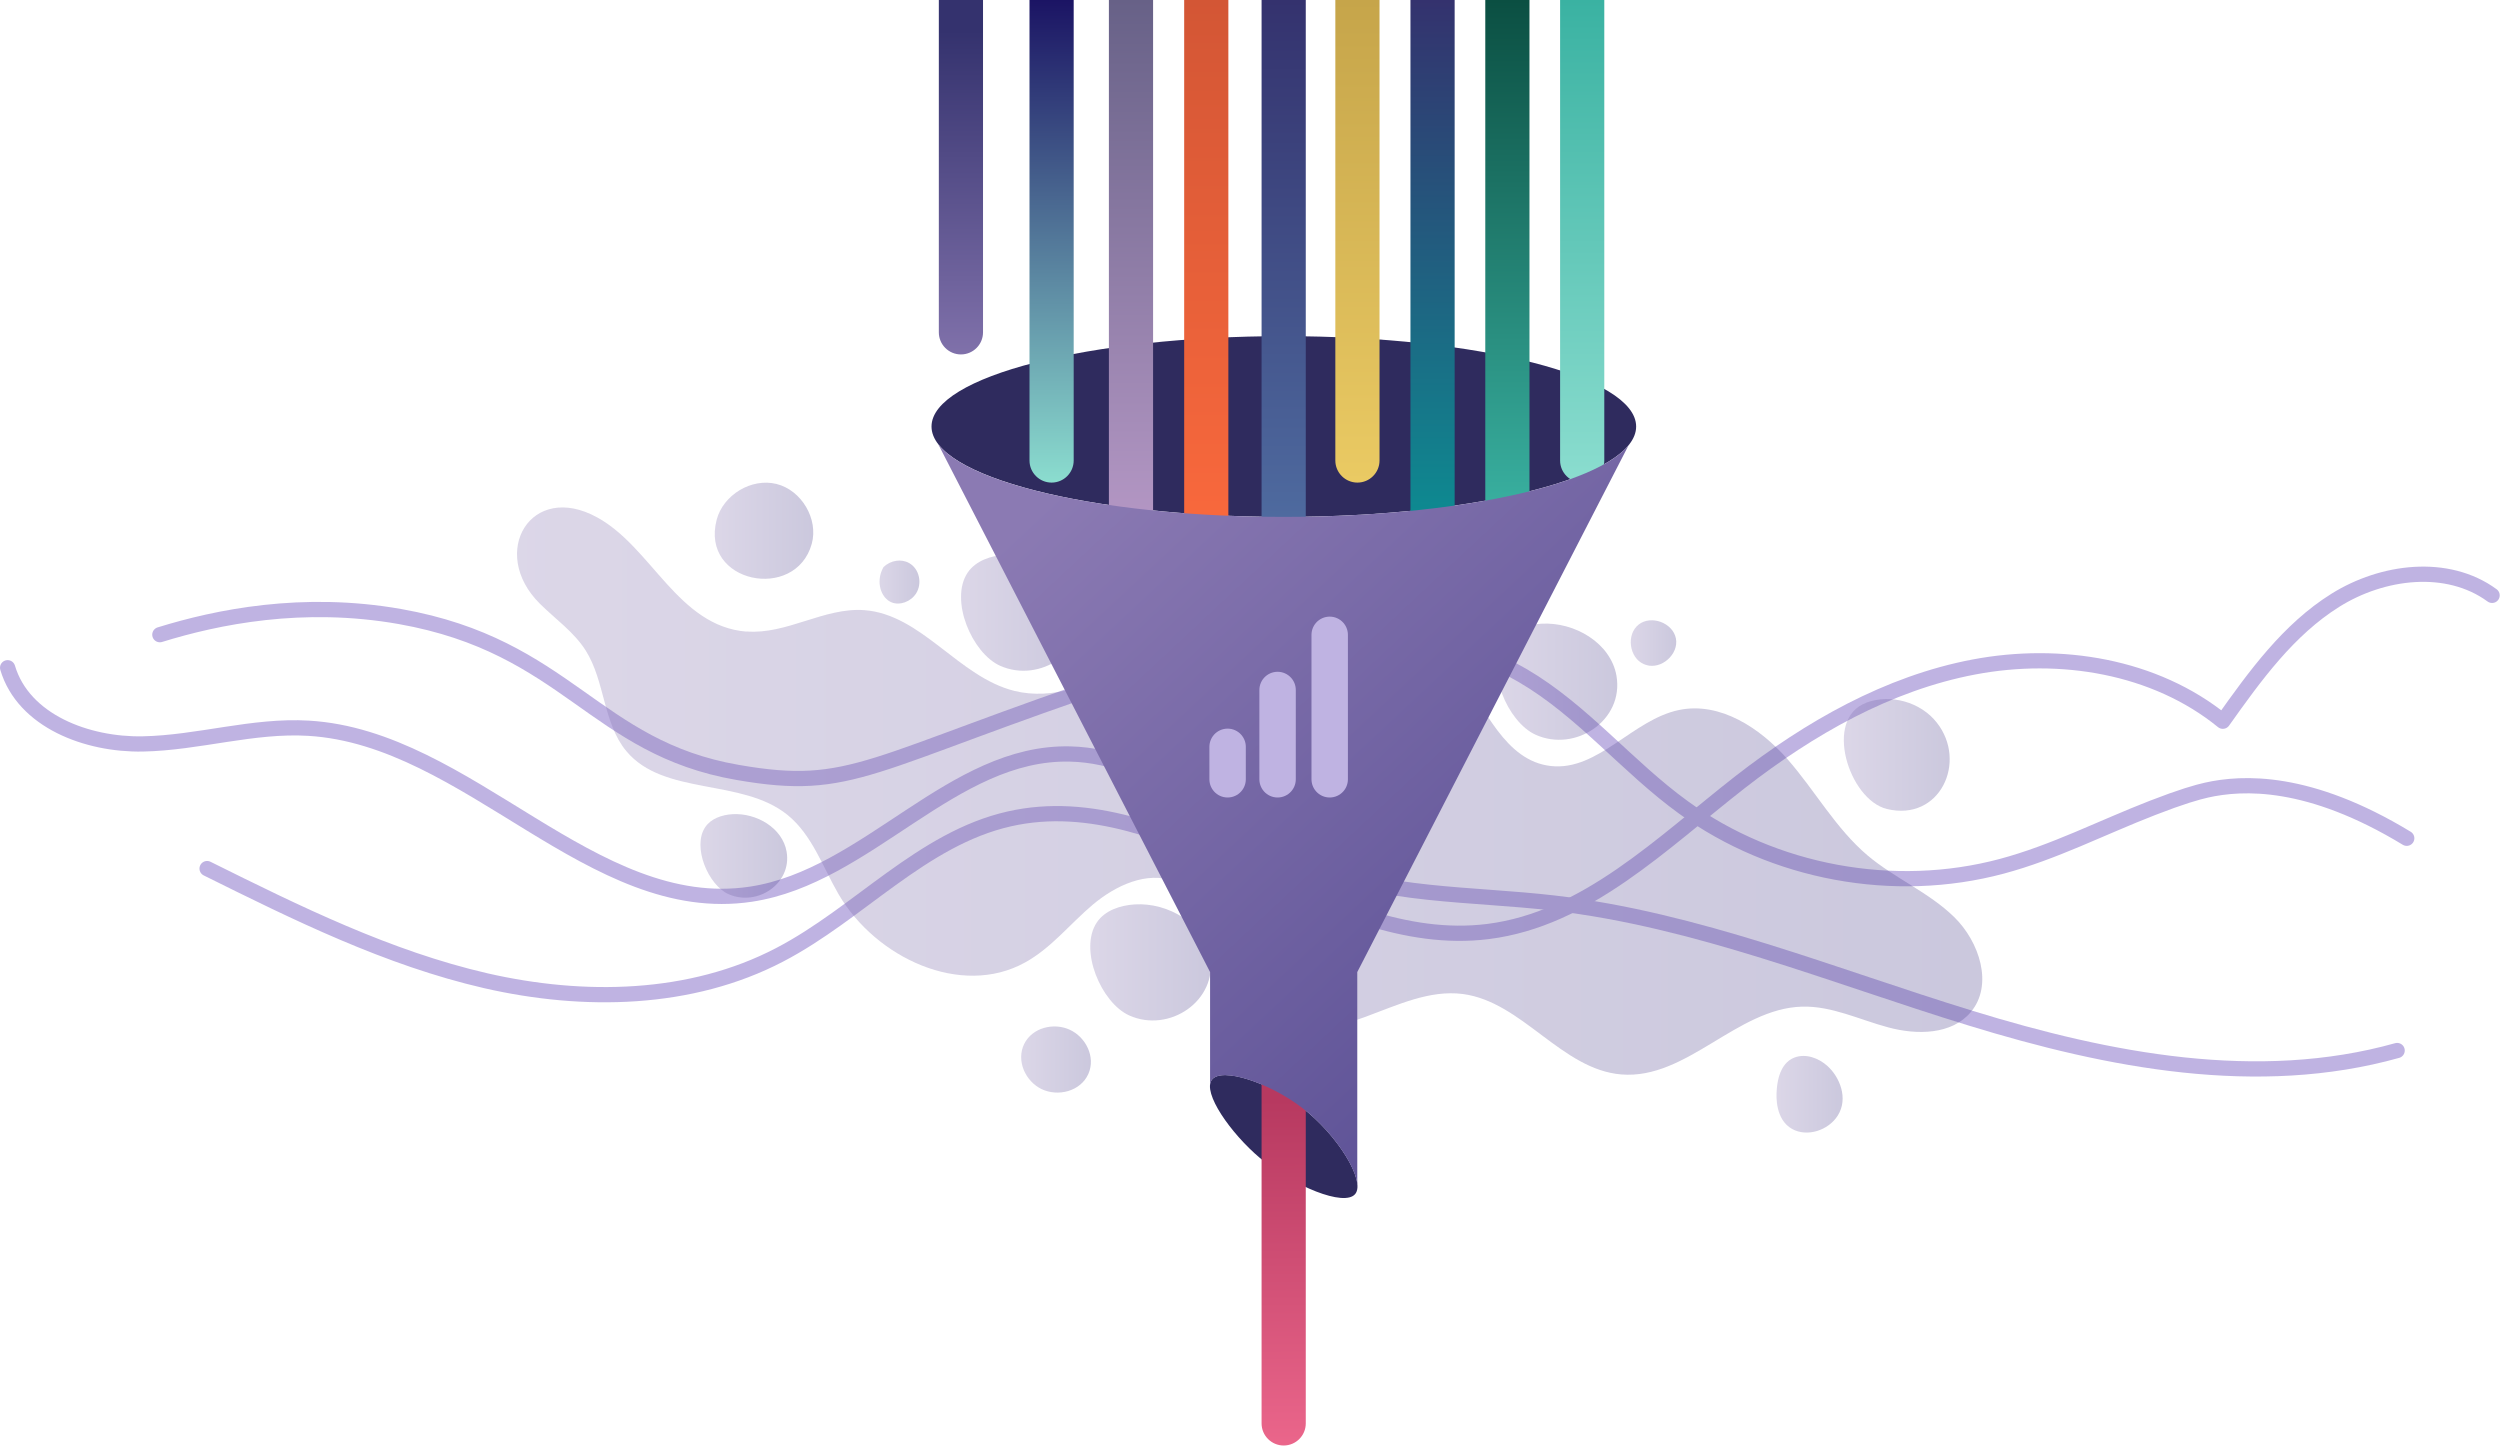 <svg xmlns="http://www.w3.org/2000/svg" xmlns:xlink="http://www.w3.org/1999/xlink" viewBox="0 0 1640.6 948.6"><defs><linearGradient id="linear-gradient" x1="339.3" y1="519.1" x2="1300.8" y2="519.1" gradientUnits="userSpaceOnUse"><stop offset="0" stop-color="#8b7ab3"></stop><stop offset="1" stop-color="#534990"></stop></linearGradient><linearGradient id="linear-gradient-2" x1="469" y1="348.3" x2="533.7" y2="348.3" xlink:href="#linear-gradient"></linearGradient><linearGradient id="linear-gradient-3" x1="577.2" y1="382" x2="603.4" y2="382" xlink:href="#linear-gradient"></linearGradient><linearGradient id="linear-gradient-4" x1="1209.9" y1="495.4" x2="1279.4" y2="495.4" xlink:href="#linear-gradient"></linearGradient><linearGradient id="linear-gradient-5" x1="1070.2" y1="422" x2="1100" y2="422" xlink:href="#linear-gradient"></linearGradient><linearGradient id="linear-gradient-6" x1="1165.8" y1="718" x2="1209.2" y2="718" xlink:href="#linear-gradient"></linearGradient><linearGradient id="linear-gradient-7" x1="715.4" y1="631.6" x2="794.6" y2="631.6" xlink:href="#linear-gradient"></linearGradient><linearGradient id="linear-gradient-8" x1="630.6" y1="402.1" x2="709.8" y2="402.1" xlink:href="#linear-gradient"></linearGradient><linearGradient id="linear-gradient-9" x1="982.1" y1="447.4" x2="1061.3" y2="447.4" xlink:href="#linear-gradient"></linearGradient><linearGradient id="linear-gradient-10" x1="459.6" y1="561.7" x2="516.5" y2="561.7" xlink:href="#linear-gradient"></linearGradient><linearGradient id="linear-gradient-11" x1="670.2" y1="695.3" x2="716" y2="695.3" xlink:href="#linear-gradient"></linearGradient><linearGradient id="linear-gradient-12" x1="842.4" y1="416.6" x2="842.4" y2="0" gradientUnits="userSpaceOnUse"><stop offset="0" stop-color="#5477aa"></stop><stop offset="1" stop-color="#34326e"></stop></linearGradient><linearGradient id="linear-gradient-13" x1="844" y1="955.5" x2="842.3" y2="721.7" gradientUnits="userSpaceOnUse"><stop offset="0" stop-color="#ec678c"></stop><stop offset="1" stop-color="#b73960"></stop></linearGradient><linearGradient id="linear-gradient-14" x1="890.8" y1="316.7" x2="890.8" y2="0" gradientUnits="userSpaceOnUse"><stop offset="0" stop-color="#eaca63"></stop><stop offset="1" stop-color="#c6a54a"></stop></linearGradient><linearGradient id="linear-gradient-15" x1="940.1" y1="458.8" x2="940.1" y2="0" gradientUnits="userSpaceOnUse"><stop offset="0" stop-color="#00a99d"></stop><stop offset="1" stop-color="#34326e"></stop></linearGradient><linearGradient id="linear-gradient-16" x1="989.2" y1="341.9" x2="989.2" y2="0" gradientUnits="userSpaceOnUse"><stop offset="0" stop-color="#3ab2a2"></stop><stop offset="1" stop-color="#0b4f42"></stop></linearGradient><linearGradient id="linear-gradient-17" x1="1038.3" y1="316.7" x2="1038.3" y2="0" gradientUnits="userSpaceOnUse"><stop offset="0" stop-color="#8bddcf"></stop><stop offset="1" stop-color="#3ab2a2"></stop></linearGradient><linearGradient id="linear-gradient-18" x1="791.6" y1="376" x2="791.6" y2="0" gradientUnits="userSpaceOnUse"><stop offset="0" stop-color="#fc6a3d"></stop><stop offset="1" stop-color="#d35635"></stop></linearGradient><linearGradient id="linear-gradient-19" x1="742.2" y1="369.4" x2="742.2" y2="0" gradientUnits="userSpaceOnUse"><stop offset="0" stop-color="#ba9bc9"></stop><stop offset="1" stop-color="#676187"></stop></linearGradient><linearGradient id="linear-gradient-20" x1="690.1" y1="316.7" x2="690.1" y2="0" gradientUnits="userSpaceOnUse"><stop offset="0" stop-color="#8bddcf"></stop><stop offset="1" stop-color="#1b1464"></stop></linearGradient><linearGradient id="linear-gradient-21" x1="630.6" y1="264" x2="630.6" y2="20.1" gradientUnits="userSpaceOnUse"><stop offset="0" stop-color="#8b7ab3"></stop><stop offset="1" stop-color="#34326e"></stop></linearGradient><linearGradient id="linear-gradient-22" x1="731.2" y1="287.1" x2="1136.1" y2="720.8" xlink:href="#linear-gradient"></linearGradient></defs><g><g id="bg"><path d="M104.9,416.5c37.5-11.6,93.6-23.2,157.6-11.9,109.8,19.5,127.3,86,221.6,102.3,75.9,13.2,84-5.7,256.9-63.6,84.2-28.2,181.5-44.8,258.2,0,39.4,23,68.7,59.9,105.6,86.6,59.3,43,138.2,57.5,208.8,38.6,34.1-9.1,65.9-25.5,98.9-38.3,19.3-7.5,29.3-10.3,35.5-11.7,23.7-5.3,67.2-7.4,131.4,31.6" fill="none" stroke="#bfb3e2" stroke-linecap="round" stroke-linejoin="round" stroke-width="10"></path><path d="M1573.1,689.4c-91.3,25.6-189.1,6.7-279.8-21.2-90.7-27.8-179.6-64.7-273.8-75.6-54.3-6.3-111-4.1-161.3-25.5-53.3-22.6-98.1-71-156-72.3-77.2-1.8-133,80.5-209.4,92-104.1,15.7-185.3-102.7-290.3-108.9-36.4-2.2-72.3,9.6-108.8,10.3s-78.3-15-88.7-50" fill="none" stroke="#bfb3e2" stroke-linecap="round" stroke-linejoin="round" stroke-width="10"></path><path d="M135.9,570c59,29.3,118.7,58.8,182.9,73.6,64.2,14.7,134.4,13.5,192.8-17,52.1-27.1,93.4-76.2,150.7-89.2,106.7-24.2,205.7,87.5,314.2,73.9,64.5-8.1,114.2-58.1,165.5-98.1,45.4-35.3,96.9-64.8,153.4-75.5,56.5-10.7,118.7-.7,163.3,35.6,21.1-29.7,43-60.1,73.9-79.4,30.9-19.3,73.4-24.7,102.8-3.2" fill="none" stroke="#bfb3e2" stroke-linecap="round" stroke-linejoin="round" stroke-width="10"></path><path d="M490,414.4c26.2,2.1,50.9-15.9,77.1-14,37.7,2.7,61.9,43.9,98.6,53,25,6.2,51.3-3.9,73.3-17.4s42-30.5,65.7-40.6c52.7-22.4,119.8-2.9,152.4,44.2,17.2,24.9,30.6,59.8,60.7,63.1,31,3.4,53.7-30.6,84.2-36.8,26.8-5.5,53.2,11.9,71.2,32.5s31.5,45.3,52.4,63c17.8,15,40.1,24.1,56.8,40.4,16.6,16.2,25.9,44.6,10.9,62.4-12.5,14.9-35.4,15.1-54.2,10-18.8-5-36.9-14.1-56.4-13.6-42.9,1.1-75.9,48-118.7,44.5-39.3-3.2-65-47.7-104.1-52.8-21.8-2.8-42.9,7.3-63.6,14.9-20.7,7.6-45.1,12.5-63.6.5-31.2-20.3-27-76.4-61.9-89.4-18.3-6.8-38.7,2.8-53.7,15.4-14.9,12.6-27.3,28.5-44.4,37.9-42,23.3-98-3.1-122.3-44.6-10.5-18-17.4-39.1-33.6-52.2-30-24.3-81.1-12.3-105.8-41.9-15.3-18.4-13.9-45.9-26.7-66.1-7.7-12.1-19.8-20.5-30-30.6-33.8-33.5-5.9-80.7,37.7-56.6,35.8,19.7,52.9,71.3,97.9,74.9Z" fill="url(#linear-gradient)" opacity=".3"></path><path d="M470.3,341.1c4.3-16.4,22.9-27.6,39.3-23.5,16.4,4.1,27.6,23,23.1,39.3-10.6,38.1-73.3,25.9-62.4-15.8Z" fill="url(#linear-gradient-2)" opacity=".3"></path><path d="M585.1,395.3c-6.9-2.8-10.8-13.5-5.3-23.2,4.8-4.5,11.7-5.5,16.8-2.6,6.8,3.8,8.7,13.4,4.6,19.9-3.5,5.5-10.7,8.1-16.1,5.9Z" fill="url(#linear-gradient-3)" opacity=".3"></path><path d="M1224.7,461.1c16.1-5.9,35.7-.4,46.3,13.1,20.3,25.7,2,65.1-32.7,56.7-25.1-6.1-41.8-59.4-13.6-69.7Z" fill="url(#linear-gradient-4)" opacity=".3"></path><path d="M1078.7,435.8c-9.6-4.2-11.6-19.4-3.4-25.9,8.2-6.5,22.5-1.2,24.5,9.1s-9.5,20.5-19.5,17.4" fill="url(#linear-gradient-5)" opacity=".3"></path><path d="M1176.1,740.9c-11.2-6.2-10.4-21.8-10.2-24.7.2-2.9.8-18.1,11.7-22.2,7.4-2.8,15.9.3,21.7,5.6,7.8,7,13.9,21.1,6.7,32.5-6.2,9.8-20.1,14.2-29.9,8.8Z" fill="url(#linear-gradient-6)" opacity=".3"></path><path d="M719.8,605.3c5.3-7.9,15.4-11.2,24.9-11.8,21.9-1.3,45.6,12.6,49.4,34.2,5,29.2-26.9,50.4-53,38.7-18.5-8.3-33.3-43.2-21.3-61.1Z" fill="url(#linear-gradient-7)" opacity=".3"></path><path d="M635,375.8c5.3-7.9,15.4-11.2,24.9-11.8,21.9-1.3,45.6,12.6,49.4,34.2,5,29.2-26.9,50.4-53,38.7-18.5-8.3-33.3-43.2-21.3-61.1Z" fill="url(#linear-gradient-8)" opacity=".3"></path><path d="M986.5,421.1c5.3-7.9,15.4-11.2,24.9-11.8,21.9-1.3,45.6,12.6,49.4,34.2,5,29.2-26.9,50.4-53,38.7-18.5-8.3-33.3-43.2-21.3-61.1Z" fill="url(#linear-gradient-9)" opacity=".3"></path><path d="M462.8,542.8c3.8-5.7,11.1-8.1,17.9-8.5,15.7-.9,32.8,9,35.5,24.6,3.6,21-19.3,36.2-38.1,27.9-13.3-5.9-24-31.1-15.3-44Z" fill="url(#linear-gradient-10)" opacity=".3"></path><path d="M701.9,675.7c-10.3-4.7-24.4-1.5-29.8,9.4-5.4,11.1.9,24.5,11.4,29.6,10.8,5.2,25.6,1.5,30.7-9.9,5-11.2-1.7-24.3-12.3-29.1Z" fill="url(#linear-gradient-11)" opacity=".3"></path></g><g id="items"><ellipse cx="842.5" cy="279.9" rx="231.2" ry="59.3" fill="#2f2b5e"></ellipse><path d="M889.3,783.6c-7.1,8.5-40.4-5.1-62.5-23.7-19.2-16.2-37.9-42.9-31.5-51.4,6.4-8.4,37.5,1.9,58.8,18.1,23.7,18,42.3,48.5,35.2,57Z" fill="#2f2b5e"></path><path d="M827.9,402.1c0,8,6.5,14.5,14.5,14.5s14.5-6.5,14.5-14.5V0h-29v402.1Z" fill="url(#linear-gradient-12)"></path><path d="M827.9,934.1c0,8,6.5,14.5,14.5,14.5s14.5-6.5,14.5-14.5v-402.1h-29v402.1Z" fill="url(#linear-gradient-13)"></path><path d="M876.3,302.2c0,8,6.5,14.5,14.5,14.5s14.5-6.5,14.5-14.5V0h-29v302.2Z" fill="url(#linear-gradient-14)"></path><path d="M925.6,444.3c0,8,6.5,14.5,14.5,14.5s14.5-6.5,14.5-14.5V0h-29v444.3Z" fill="url(#linear-gradient-15)"></path><path d="M974.7,327.4c0,8,6.5,14.5,14.5,14.5s14.5-6.5,14.5-14.5V0h-29v327.4Z" fill="url(#linear-gradient-16)"></path><path d="M1023.8,302.2c0,8,6.5,14.5,14.5,14.5s14.5-6.5,14.5-14.5V0h-29v302.2Z" fill="url(#linear-gradient-17)"></path><path d="M777.1,361.5c0,8,6.5,14.5,14.5,14.5s14.5-6.5,14.5-14.5V0h-29v361.5Z" fill="url(#linear-gradient-18)"></path><path d="M727.7,354.9c0,8,6.5,14.5,14.5,14.5s14.5-6.5,14.5-14.5V0h-29v354.9Z" fill="url(#linear-gradient-19)"></path><path d="M675.6,302.2c0,8,6.5,14.5,14.5,14.5s14.5-6.5,14.5-14.5V0h-29v302.2Z" fill="url(#linear-gradient-20)"></path><path d="M616.1,218.1c0,8,6.5,14.5,14.5,14.5s14.5-6.5,14.5-14.5V0h-29v218.1Z" fill="url(#linear-gradient-21)"></path><path d="M1069.3,291.5c-21,27.2-114.6,47.7-226.8,47.7s-205.9-20.5-226.8-47.7l178.4,346.4v74.3s0,0,0,0c.1-1.4.5-2.7,1.2-3.6,6.4-8.4,37.5,1.9,58.8,18.1,19.4,14.7,35.4,38,36.6,50.5,0,0,0,0,0,0v-139.3h0l178.4-346.4Z" fill="url(#linear-gradient-22)"></path><line x1="805.6" y1="511.4" x2="805.6" y2="490.1" fill="none" stroke="#bfb3e2" stroke-linecap="round" stroke-linejoin="round" stroke-width="23.9"></line><line x1="838.4" y1="511.4" x2="838.4" y2="452.8" fill="none" stroke="#bfb3e2" stroke-linecap="round" stroke-linejoin="round" stroke-width="23.9"></line><path d="M872.6,511.4v-94.8" fill="none" stroke="#bfb3e2" stroke-linecap="round" stroke-linejoin="round" stroke-width="23.9"></path></g></g></svg>